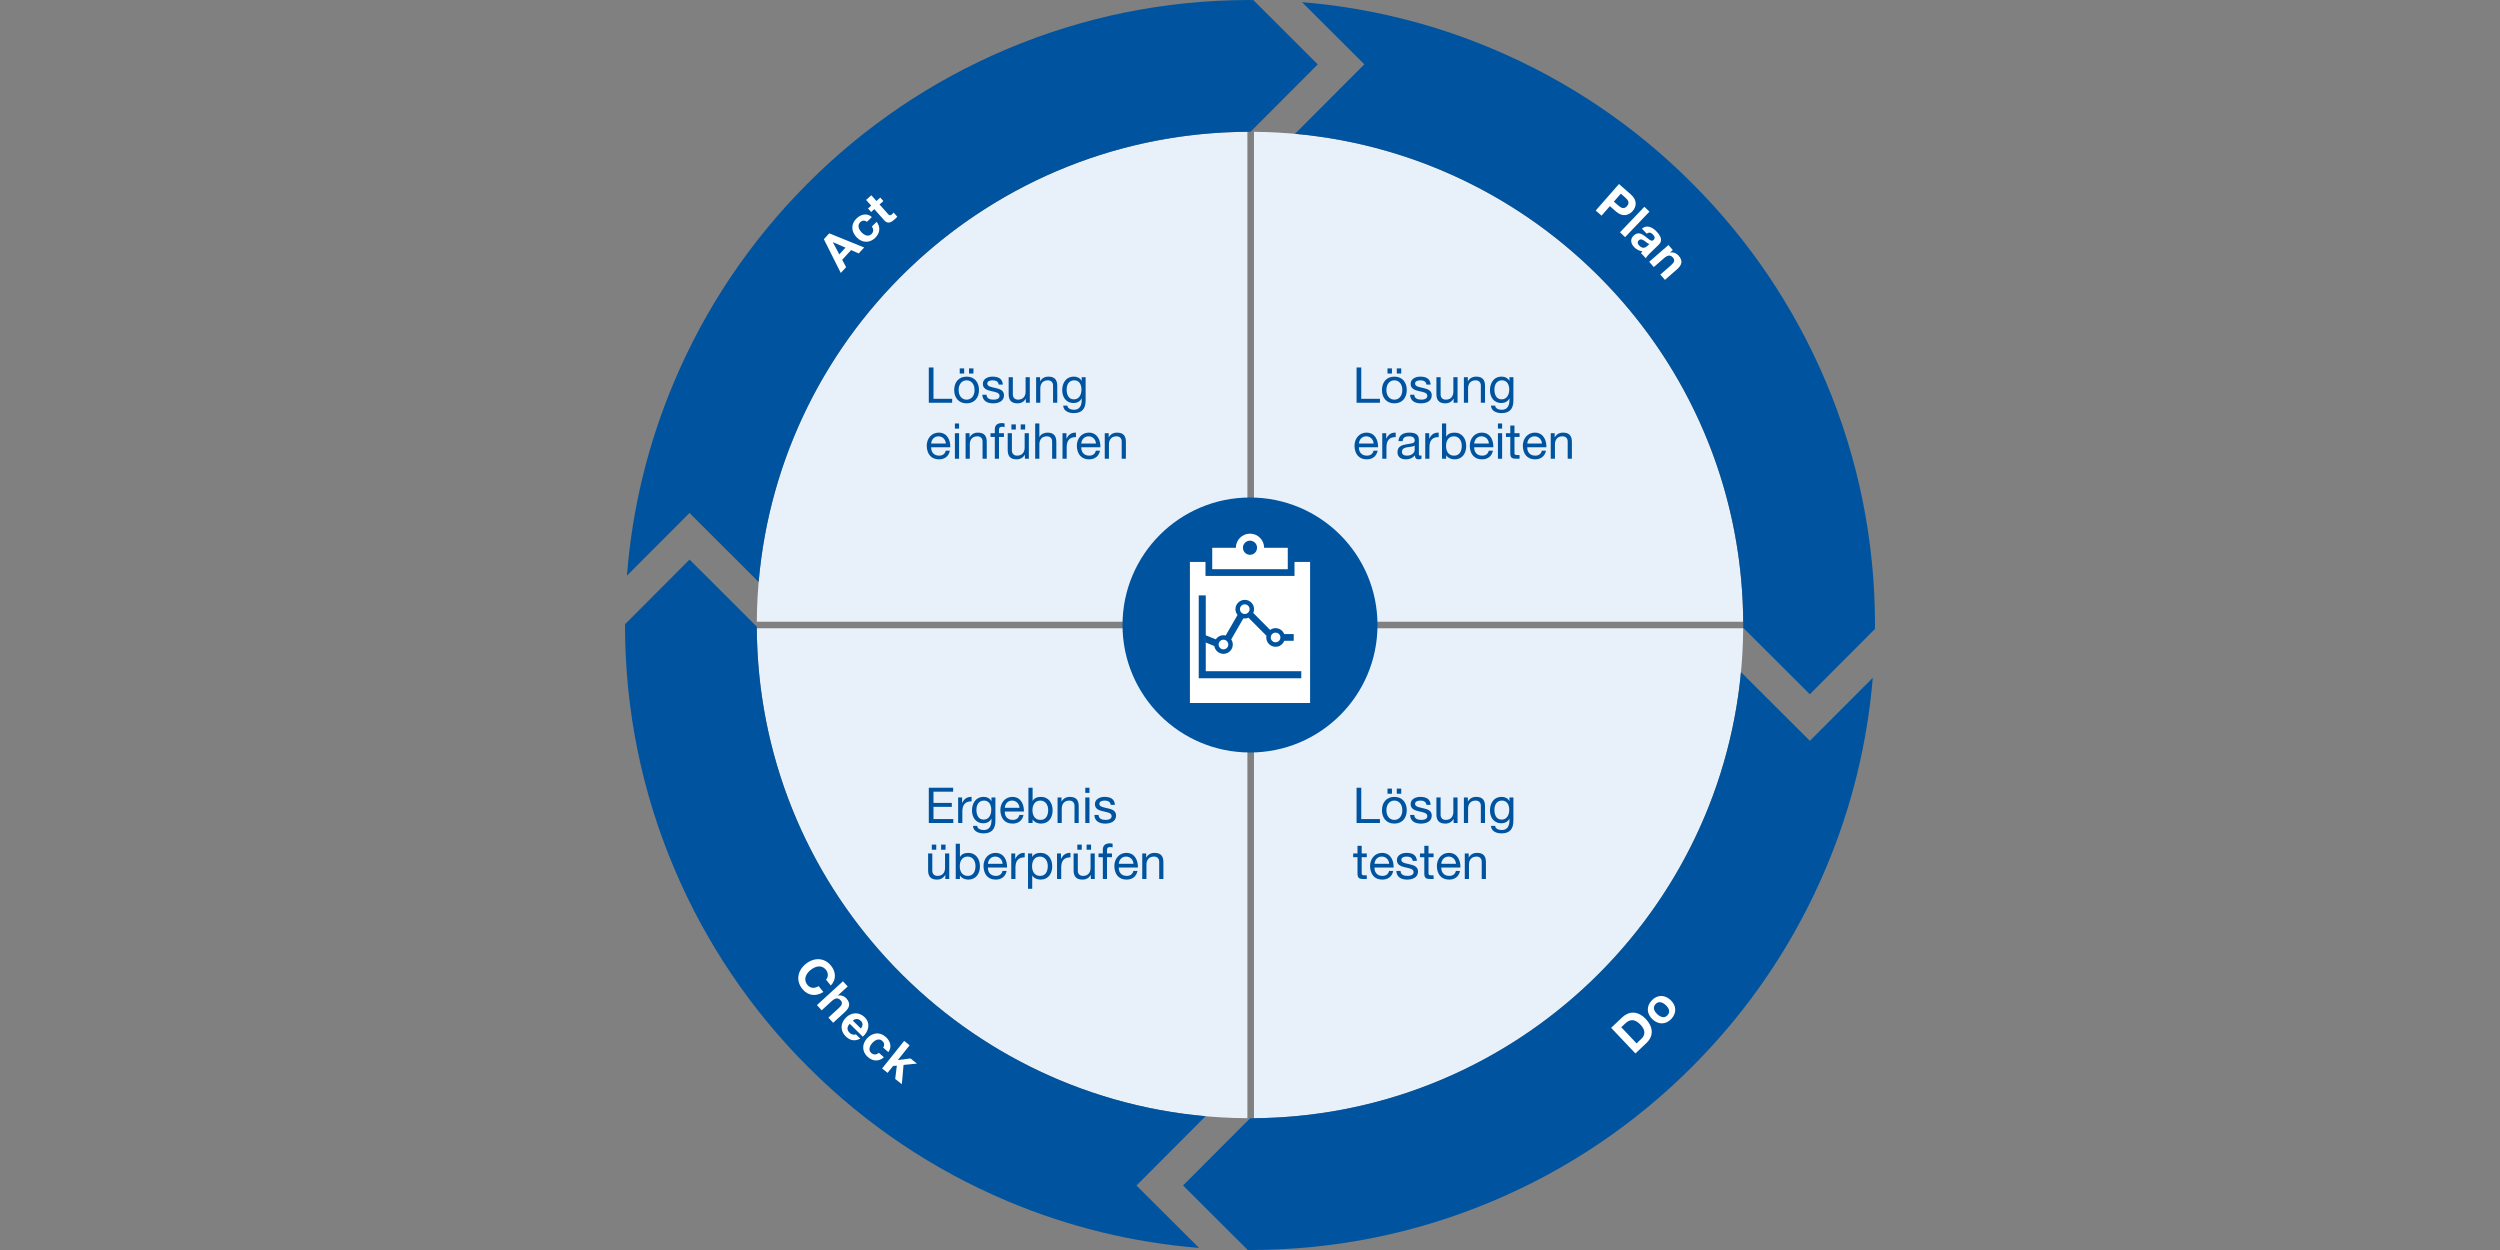 <?xml version="1.0" encoding="utf-8"?>
<!-- Generator: Adobe Illustrator 26.0.2, SVG Export Plug-In . SVG Version: 6.00 Build 0)  -->
<svg version="1.1" id="Infografik_6.3_Regeln_x2C__Prozesse__x26__Anreizsysteme"
	 xmlns="http://www.w3.org/2000/svg" xmlns:xlink="http://www.w3.org/1999/xlink" x="0px" y="0px" width="2000px" height="1000px"
	 viewBox="0 0 2000 1000" enable-background="new 0 0 2000 1000" xml:space="preserve">
<rect x="0" y="0" width="2000" height="1000" fill="#808080" stroke="none"/>
<g>
	<g>
		<path fill="#E8F1FA" d="M997.916,497.362V105.436c-216.084,1.121-391.055,175.913-392.473,391.927H997.916z"/>
		<path fill="#E8F1FA" d="M1003.186,497.362h391.371c-1.415-215.646-175.795-390.204-391.371-391.913V497.362z"/>
		<path fill="#E8F1FA" d="M1003.186,502.633v391.945c215.578-1.708,389.959-176.297,391.371-391.945H1003.186z"/>
		<path fill="#E8F1FA" d="M997.916,502.633H605.443c1.415,216.016,176.387,390.811,392.473,391.932V502.633z"/>
	</g>
	<g>
		<g>
			<path fill="#00549F" d="M898.005,500.003c0-56.329,45.669-101.998,101.999-101.998c56.329,0,101.992,45.669,101.992,101.998
				c0,56.33-45.663,101.992-101.992,101.992C943.674,601.995,898.005,556.333,898.005,500.003z"/>
		</g>
		<g>
			<path fill="#FFFFFF" d="M1030.22,438.239h-18.905c0-6.252-5.067-11.319-11.312-11.319c-6.253,0-11.319,5.067-11.319,11.319
				h-18.898v17.102h60.434V438.239z M1000.003,443.846c-3.123,0-5.656-2.533-5.656-5.659c0-3.126,2.533-5.66,5.656-5.66
				c3.123,0,5.656,2.533,5.656,5.66C1005.659,441.313,1003.126,443.846,1000.003,443.846z"/>
			<path fill="#FFFFFF" d="M978.776,519.491c2.133,0,3.866-1.734,3.866-3.863c0-2.13-1.733-3.863-3.866-3.863
				c-2.126,0-3.86,1.733-3.86,3.863C974.916,517.757,976.649,519.491,978.776,519.491z"/>
			<path fill="#FFFFFF" d="M995.814,491.2c2.126,0,3.86-1.733,3.86-3.863c0-2.13-1.733-3.863-3.86-3.863
				c-2.133,0-3.866,1.733-3.866,3.863C991.947,489.467,993.681,491.2,995.814,491.2z"/>
			<path fill="#FFFFFF" d="M1020.466,513.831c2.133,0,3.86-1.733,3.86-3.863c0-2.13-1.726-3.86-3.86-3.86
				c-2.126,0-3.86,1.73-3.86,3.86C1016.607,512.098,1018.34,513.831,1020.466,513.831z"/>
			<path fill="#FFFFFF" d="M1035.61,449.555v5.786v5.389h-5.389h-60.434h-5.39v-5.389v-5.786h-12.47V562.42h96.146V449.555H1035.61z
				 M1041.02,542.607h-82.034v-2.818v-2.818v-60.676h5.635v31.912l7.972,3.26c1.347-1.986,3.614-3.295,6.182-3.295
				c0.617,0,1.207,0.098,1.782,0.238l9.467-16.428c-1.031-1.28-1.67-2.881-1.67-4.646c0-4.112,3.347-7.456,7.459-7.456
				c4.105,0,7.453,3.344,7.453,7.456c0,1.077-0.246,2.095-0.66,3.021l13.502,13.589c1.228-0.892,2.73-1.432,4.358-1.432
				c3.158,0,5.845,1.983,6.926,4.758h7.579v5.39h-7.572c-1.088,2.779-3.776,4.761-6.933,4.761c-4.113,0-7.452-3.344-7.452-7.456
				c0-0.463,0.049-0.916,0.133-1.358l-14.351-14.448c-0.919,0.4-1.923,0.631-2.983,0.631c-0.386,0-0.758-0.056-1.123-0.112
				l-9.698,16.842c0.779,1.179,1.242,2.589,1.242,4.105c0,4.112-3.347,7.456-7.459,7.456c-3.698,0-6.758-2.723-7.333-6.267
				l-6.821-2.789v22.944h76.399V542.607z"/>
		</g>
	</g>
	<g>
		<path fill="#00549F" d="M551.588,410.388l55.332,55.199c17.421-201.604,186.438-359.93,392.607-360.178
			c0.296,0,0.589,0.01,0.885,0.01l53.788-53.918l-51.588-51.466c-1.072-0.005-2.138-0.037-3.212-0.036
			c-67.453,0.081-132.929,13.394-194.608,39.569c-59.522,25.26-112.94,61.362-158.77,107.302s-81.802,99.444-106.92,159.027
			c-20.844,49.445-33.41,101.31-37.555,154.651L551.588,410.388z"/>
		<path fill="#00549F" d="M1091.468,51.457l-55.47,55.602c200.848,18.167,358.345,186.84,358.592,392.467
			c0.001,0.906-0.026,1.805-0.031,2.71l53.297,53.166l52.102-52.225c0.008-1.26,0.043-2.516,0.042-3.777
			c-0.081-67.453-13.394-132.929-39.569-194.608c-25.261-59.522-61.363-112.94-107.303-158.77
			c-45.94-45.83-99.445-81.803-159.027-106.92c-48.773-20.56-99.901-33.053-152.477-37.369L1091.468,51.457z"/>
		<path fill="#00549F" d="M909.185,948.414l55.3-55.43c-200.805-17.915-358.39-186.26-359.065-391.672l-53.788-53.657
			l-51.619,51.742c-0.001,0.402-0.014,0.802-0.014,1.203c0.081,67.453,13.394,132.929,39.569,194.608
			c25.261,59.522,61.361,112.94,107.301,158.77c45.94,45.83,99.445,81.803,159.028,106.92
			c49.038,20.672,100.457,33.192,153.334,37.442L909.185,948.414z"/>
		<path fill="#00549F" d="M1447.901,592.671l-55.109-54.976c-18.959,200.039-187.271,356.65-392.319,356.896
			c-0.122,0-0.243-0.004-0.365-0.004l-53.654,53.783l51.727,51.604c0.807,0.003,1.611,0.028,2.419,0.027
			c67.453-0.081,132.928-13.394,194.608-39.569c59.521-25.26,112.939-61.362,158.769-107.302s81.803-99.445,106.921-159.027
			c20.481-48.584,32.953-99.506,37.316-151.867L1447.901,592.671z"/>
	</g>
	<g>
		<g>
			<path fill="#00549F" d="M743.038,293.983h3.752v25.061h14.942v3.163h-18.694V293.983z"/>
			<path fill="#00549F" d="M773.277,301.297c6.48,0,9.918,4.704,9.918,10.711c0,5.97-3.438,10.672-9.918,10.672
				c-6.485,0-9.924-4.702-9.924-10.672C763.353,306.001,766.792,301.297,773.277,301.297z M773.277,319.715
				c3.515,0,6.362-2.766,6.362-7.708c0-4.98-2.846-7.746-6.362-7.746c-3.521,0-6.367,2.766-6.367,7.746
				C766.91,316.949,769.756,319.715,773.277,319.715z M767.78,294.696h3.562v4.11h-3.562V294.696z M775.212,294.696h3.557v4.11
				h-3.557V294.696z"/>
			<path fill="#00549F" d="M789.207,315.762c0.118,3.006,2.728,3.953,5.497,3.953c2.095,0,4.941-0.474,4.941-3.042
				c0-2.609-3.325-3.044-6.681-3.796c-3.32-0.752-6.681-1.858-6.681-5.77c0-4.112,4.071-5.811,7.628-5.811
				c4.504,0,8.102,1.423,8.379,6.403h-3.361c-0.237-2.609-2.527-3.438-4.74-3.438c-2.018,0-4.349,0.553-4.349,2.61
				c0,2.409,3.557,2.805,6.681,3.557c3.361,0.751,6.681,1.858,6.681,5.811c0,4.861-4.545,6.441-8.698,6.441
				c-4.586,0-8.456-1.858-8.657-6.918H789.207z"/>
			<path fill="#00549F" d="M823.835,322.206h-3.165v-3.24h-0.077c-1.426,2.53-3.716,3.714-6.639,3.714
				c-5.379,0-7.036-3.083-7.036-7.471V301.77h3.361v13.835c0,2.491,1.58,4.11,4.148,4.11c4.071,0,6.048-2.725,6.048-6.403V301.77
				h3.361V322.206z"/>
			<path fill="#00549F" d="M828.895,301.77h3.16v3.243h0.077c1.426-2.53,3.716-3.716,6.645-3.716c5.373,0,7.036,3.083,7.036,7.471
				v13.439h-3.361v-13.835c0-2.488-1.58-4.11-4.149-4.11c-4.071,0-6.048,2.728-6.048,6.403v11.542h-3.361V301.77z"/>
			<path fill="#00549F" d="M868.501,320.467c0,6.642-3.042,10.039-9.486,10.039c-3.835,0-8.261-1.541-8.461-6.007h3.361
				c0.159,2.45,3.083,3.32,5.296,3.32c4.39,0,6.13-3.163,6.13-7.746v-1.346h-0.082c-1.107,2.491-3.793,3.716-6.362,3.716
				c-6.089,0-9.131-4.781-9.131-10.355c0-4.823,2.368-10.791,9.445-10.791c2.568,0,4.864,1.145,6.089,3.4h0.041v-2.926h3.16V320.467
				z M865.181,311.573c0-3.595-1.58-7.311-5.811-7.311c-4.308,0-6.048,3.518-6.048,7.43c0,3.677,1.343,7.787,5.77,7.787
				C863.518,319.478,865.181,315.407,865.181,311.573z"/>
			<path fill="#00549F" d="M759.915,360.523c-0.911,4.506-4.148,6.956-8.734,6.956c-6.521,0-9.604-4.506-9.805-10.749
				c0-6.127,4.035-10.634,9.604-10.634c7.237,0,9.45,6.758,9.249,11.699h-15.297c-0.118,3.559,1.899,6.719,6.367,6.719
				c2.764,0,4.704-1.343,5.296-3.992H759.915z M756.673,354.83c-0.154-3.202-2.568-5.77-5.888-5.77c-3.52,0-5.615,2.648-5.852,5.77
				H756.673z"/>
			<path fill="#00549F" d="M767.265,342.895h-3.356v-4.113h3.356V342.895z M763.909,346.569h3.356v20.436h-3.356V346.569z"/>
			<path fill="#00549F" d="M772.484,346.569h3.165v3.243h0.077c1.421-2.53,3.716-3.716,6.64-3.716c5.379,0,7.036,3.083,7.036,7.471
				v13.439h-3.361V353.17c0-2.488-1.58-4.11-4.148-4.11c-4.071,0-6.048,2.728-6.048,6.403v11.542h-3.361V346.569z"/>
			<path fill="#00549F" d="M795.846,349.534h-3.438v-2.965h3.438v-3.042c0-3.322,1.976-5.059,5.651-5.059
				c0.633,0,1.544,0.118,2.177,0.314v2.926c-0.597-0.198-1.307-0.278-1.899-0.278c-1.621,0-2.568,0.515-2.568,2.293v2.846h3.953
				v2.965h-3.953v17.471h-3.361V349.534z"/>
			<path fill="#00549F" d="M823.079,367.005h-3.16v-3.24h-0.082c-1.42,2.53-3.711,3.714-6.639,3.714
				c-5.374,0-7.036-3.083-7.036-7.471v-13.439h3.361v13.835c0,2.491,1.58,4.11,4.148,4.11c4.071,0,6.048-2.725,6.048-6.403v-11.542
				h3.361V367.005z M809.125,339.495h3.557v4.11h-3.557V339.495z M816.558,339.495h3.557v4.11h-3.557V339.495z"/>
			<path fill="#00549F" d="M828.143,338.782h3.361v10.793h0.077c1.107-2.452,3.994-3.479,6.444-3.479
				c5.373,0,7.036,3.083,7.036,7.471v13.439H841.7V353.17c0-2.488-1.58-4.11-4.148-4.11c-4.071,0-6.048,2.728-6.048,6.403v11.542
				h-3.361V338.782z"/>
			<path fill="#00549F" d="M850.003,346.569h3.16v4.308h0.077c1.621-3.279,3.876-4.9,7.515-4.782v3.557
				c-5.42,0-7.396,3.083-7.396,8.261v9.092h-3.356V346.569z"/>
			<path fill="#00549F" d="M879.999,360.523c-0.906,4.506-4.148,6.956-8.734,6.956c-6.521,0-9.604-4.506-9.8-10.749
				c0-6.127,4.03-10.634,9.604-10.634c7.232,0,9.445,6.758,9.249,11.699h-15.297c-0.118,3.559,1.899,6.719,6.362,6.719
				c2.769,0,4.704-1.343,5.296-3.992H879.999z M876.761,354.83c-0.16-3.202-2.568-5.77-5.893-5.77c-3.515,0-5.61,2.648-5.847,5.77
				H876.761z"/>
			<path fill="#00549F" d="M883.797,346.569h3.16v3.243h0.077c1.426-2.53,3.716-3.716,6.645-3.716c5.374,0,7.036,3.083,7.036,7.471
				v13.439h-3.361V353.17c0-2.488-1.58-4.11-4.148-4.11c-4.071,0-6.048,2.728-6.048,6.403v11.542h-3.361V346.569z"/>
		</g>
		<g>
			<path fill="#00549F" d="M1085.254,293.983h3.752v25.061h14.942v3.163h-18.694V293.983z"/>
			<path fill="#00549F" d="M1115.492,301.297c6.48,0,9.918,4.704,9.918,10.711c0,5.97-3.438,10.672-9.918,10.672
				c-6.485,0-9.923-4.702-9.923-10.672C1105.569,306.001,1109.007,301.297,1115.492,301.297z M1115.492,319.715
				c3.516,0,6.361-2.766,6.361-7.708c0-4.98-2.846-7.746-6.361-7.746c-3.521,0-6.367,2.766-6.367,7.746
				C1109.126,316.949,1111.972,319.715,1115.492,319.715z M1109.995,294.696h3.562v4.11h-3.562V294.696z M1117.428,294.696h3.557
				v4.11h-3.557V294.696z"/>
			<path fill="#00549F" d="M1131.422,315.762c0.118,3.006,2.728,3.953,5.497,3.953c2.095,0,4.941-0.474,4.941-3.042
				c0-2.609-3.325-3.044-6.681-3.796c-3.32-0.752-6.681-1.858-6.681-5.77c0-4.112,4.072-5.811,7.628-5.811
				c4.503,0,8.101,1.423,8.379,6.403h-3.361c-0.237-2.609-2.527-3.438-4.74-3.438c-2.018,0-4.349,0.553-4.349,2.61
				c0,2.409,3.557,2.805,6.681,3.557c3.361,0.751,6.681,1.858,6.681,5.811c0,4.861-4.545,6.441-8.698,6.441
				c-4.586,0-8.456-1.858-8.657-6.918H1131.422z"/>
			<path fill="#00549F" d="M1166.051,322.206h-3.165v-3.24h-0.077c-1.426,2.53-3.716,3.714-6.64,3.714
				c-5.379,0-7.036-3.083-7.036-7.471V301.77h3.361v13.835c0,2.491,1.58,4.11,4.148,4.11c4.071,0,6.048-2.725,6.048-6.403V301.77
				h3.361V322.206z"/>
			<path fill="#00549F" d="M1171.11,301.77h3.16v3.243h0.077c1.426-2.53,3.716-3.716,6.645-3.716c5.373,0,7.036,3.083,7.036,7.471
				v13.439h-3.361v-13.835c0-2.488-1.58-4.11-4.148-4.11c-4.071,0-6.048,2.728-6.048,6.403v11.542h-3.361V301.77z"/>
			<path fill="#00549F" d="M1210.716,320.467c0,6.642-3.042,10.039-9.486,10.039c-3.834,0-8.261-1.541-8.462-6.007h3.361
				c0.159,2.45,3.083,3.32,5.296,3.32c4.39,0,6.13-3.163,6.13-7.746v-1.346h-0.082c-1.107,2.491-3.793,3.716-6.362,3.716
				c-6.089,0-9.131-4.781-9.131-10.355c0-4.823,2.367-10.791,9.445-10.791c2.568,0,4.864,1.145,6.089,3.4h0.041v-2.926h3.161
				V320.467z M1207.396,311.573c0-3.595-1.58-7.311-5.811-7.311c-4.308,0-6.048,3.518-6.048,7.43c0,3.677,1.343,7.787,5.77,7.787
				C1205.734,319.478,1207.396,315.407,1207.396,311.573z"/>
			<path fill="#00549F" d="M1102.131,360.523c-0.911,4.506-4.148,6.956-8.734,6.956c-6.521,0-9.604-4.506-9.805-10.749
				c0-6.127,4.035-10.634,9.604-10.634c7.237,0,9.45,6.758,9.249,11.699h-15.297c-0.118,3.559,1.899,6.719,6.367,6.719
				c2.764,0,4.704-1.343,5.296-3.992H1102.131z M1098.888,354.83c-0.154-3.202-2.568-5.77-5.888-5.77
				c-3.521,0-5.615,2.648-5.852,5.77H1098.888z"/>
			<path fill="#00549F" d="M1105.806,346.569h3.165v4.308h0.077c1.621-3.279,3.876-4.9,7.509-4.782v3.557
				c-5.415,0-7.391,3.083-7.391,8.261v9.092h-3.361V346.569z"/>
			<path fill="#00549F" d="M1137.192,366.926c-0.592,0.358-1.343,0.553-2.409,0.553c-1.74,0-2.846-0.947-2.846-3.16
				c-1.858,2.172-4.349,3.16-7.195,3.16c-3.716,0-6.758-1.66-6.758-5.731c0-4.625,3.438-5.613,6.917-6.285
				c3.716-0.71,6.876-0.474,6.876-3.003c0-2.926-2.414-3.4-4.545-3.4c-2.846,0-4.941,0.87-5.101,3.873h-3.361
				c0.201-5.06,4.113-6.838,8.657-6.838c3.675,0,7.669,0.829,7.669,5.613v10.515c0,1.58,0,2.29,1.065,2.29
				c0.278,0,0.597-0.039,1.03-0.196V366.926z M1131.736,356.452c-1.302,0.95-3.834,0.988-6.083,1.385
				c-2.213,0.394-4.113,1.184-4.113,3.675c0,2.213,1.899,3.003,3.953,3.003c4.426,0,6.243-2.766,6.243-4.625V356.452z"/>
			<path fill="#00549F" d="M1140.198,346.569h3.16v4.308h0.077c1.621-3.279,3.876-4.9,7.515-4.782v3.557
				c-5.42,0-7.396,3.083-7.396,8.261v9.092h-3.356V346.569z"/>
			<path fill="#00549F" d="M1153.595,338.782h3.361v10.554h0.077c1.107-2.252,3.716-3.24,6.526-3.24
				c6.285,0,9.404,4.98,9.404,10.752c0,5.77-3.083,10.631-9.326,10.631c-2.095,0-5.1-0.79-6.603-3.202h-0.077v2.728h-3.361V338.782z
				 M1163.081,349.061c-4.504,0-6.243,3.873-6.243,7.708c0,4.033,1.817,7.746,6.444,7.746c4.586,0,6.125-3.912,6.125-7.906
				C1169.407,352.777,1167.43,349.061,1163.081,349.061z"/>
			<path fill="#00549F" d="M1194.349,360.523c-0.911,4.506-4.148,6.956-8.734,6.956c-6.521,0-9.604-4.506-9.805-10.749
				c0-6.127,4.035-10.634,9.604-10.634c7.237,0,9.45,6.758,9.249,11.699h-15.297c-0.119,3.559,1.899,6.719,6.367,6.719
				c2.764,0,4.704-1.343,5.296-3.992H1194.349z M1191.106,354.83c-0.154-3.202-2.568-5.77-5.888-5.77
				c-3.521,0-5.615,2.648-5.852,5.77H1191.106z"/>
			<path fill="#00549F" d="M1201.699,342.895h-3.356v-4.113h3.356V342.895z M1198.343,346.569h3.356v20.436h-3.356V346.569z"/>
			<path fill="#00549F" d="M1211.581,346.569h4.071v2.965h-4.071v12.69c0,1.541,0.437,1.817,2.532,1.817h1.539v2.965h-2.568
				c-3.479,0-4.859-0.71-4.859-4.468v-13.004h-3.479v-2.965h3.479v-6.125h3.356V346.569z"/>
			<path fill="#00549F" d="M1236.801,360.523c-0.911,4.506-4.148,6.956-8.734,6.956c-6.521,0-9.604-4.506-9.805-10.749
				c0-6.127,4.035-10.634,9.604-10.634c7.237,0,9.45,6.758,9.249,11.699h-15.297c-0.118,3.559,1.899,6.719,6.367,6.719
				c2.764,0,4.704-1.343,5.296-3.992H1236.801z M1233.558,354.83c-0.154-3.202-2.568-5.77-5.888-5.77
				c-3.52,0-5.615,2.648-5.852,5.77H1233.558z"/>
			<path fill="#00549F" d="M1240.594,346.569h3.165v3.243h0.077c1.421-2.53,3.716-3.716,6.639-3.716
				c5.379,0,7.036,3.083,7.036,7.471v13.439h-3.361V353.17c0-2.488-1.58-4.11-4.148-4.11c-4.071,0-6.048,2.728-6.048,6.403v11.542
				h-3.361V346.569z"/>
		</g>
		<g>
			<path fill="#00549F" d="M743.038,630.187h19.487v3.163h-15.732v8.974h14.664v3.16h-14.664v9.764h15.85v3.163h-19.605V630.187z"/>
			<path fill="#00549F" d="M766.519,637.974h3.163v4.308h0.077c1.621-3.279,3.876-4.9,7.512-4.782v3.557
				c-5.417,0-7.394,3.083-7.394,8.261v9.092h-3.358V637.974z"/>
			<path fill="#00549F" d="M796.322,656.671c0,6.642-3.042,10.039-9.486,10.039c-3.835,0-8.261-1.542-8.459-6.006h3.361
				c0.157,2.45,3.083,3.32,5.296,3.32c4.388,0,6.127-3.163,6.127-7.746v-1.346h-0.08c-1.107,2.491-3.796,3.716-6.364,3.716
				c-6.086,0-9.131-4.781-9.131-10.356c0-4.823,2.373-10.791,9.447-10.791c2.568,0,4.861,1.145,6.086,3.4h0.041v-2.926h3.16V656.671
				z M793.003,647.777c0-3.595-1.58-7.311-5.811-7.311c-4.308,0-6.048,3.518-6.048,7.43c0,3.678,1.343,7.787,5.772,7.787
				C791.343,655.682,793.003,651.611,793.003,647.777z"/>
			<path fill="#00549F" d="M818.812,651.928c-0.909,4.506-4.149,6.956-8.734,6.956c-6.521,0-9.604-4.506-9.802-10.749
				c0-6.127,4.032-10.634,9.604-10.634c7.234,0,9.447,6.758,9.249,11.699h-15.297c-0.118,3.559,1.899,6.719,6.364,6.719
				c2.766,0,4.704-1.343,5.296-3.992H818.812z M815.572,646.235c-0.157-3.202-2.568-5.77-5.891-5.77
				c-3.518,0-5.613,2.648-5.849,5.77H815.572z"/>
			<path fill="#00549F" d="M822.726,630.187h3.361v10.554h0.077c1.107-2.252,3.716-3.24,6.524-3.24c6.284,0,9.406,4.98,9.406,10.752
				c0,5.77-3.083,10.631-9.329,10.631c-2.095,0-5.098-0.79-6.601-3.202h-0.077v2.728h-3.361V630.187z M832.212,640.465
				c-4.506,0-6.243,3.873-6.243,7.708c0,4.033,1.817,7.746,6.441,7.746c4.586,0,6.127-3.912,6.127-7.906
				C838.538,644.182,836.561,640.465,832.212,640.465z"/>
			<path fill="#00549F" d="M846.047,637.974h3.163v3.243h0.077c1.423-2.53,3.716-3.716,6.642-3.716c5.376,0,7.036,3.083,7.036,7.471
				v13.439h-3.361v-13.835c0-2.489-1.58-4.11-4.148-4.11c-4.071,0-6.048,2.728-6.048,6.403v11.542h-3.361V637.974z"/>
			<path fill="#00549F" d="M871.583,634.299h-3.358v-4.113h3.358V634.299z M868.225,637.974h3.358v20.436h-3.358V637.974z"/>
			<path fill="#00549F" d="M878.856,651.966c0.118,3.006,2.725,3.953,5.494,3.953c2.095,0,4.941-0.474,4.941-3.042
				c0-2.61-3.323-3.044-6.681-3.796c-3.32-0.751-6.681-1.858-6.681-5.77c0-4.113,4.071-5.811,7.628-5.811
				c4.506,0,8.104,1.423,8.382,6.403h-3.361c-0.237-2.609-2.53-3.438-4.743-3.438c-2.015,0-4.349,0.553-4.349,2.609
				c0,2.409,3.559,2.805,6.681,3.557c3.361,0.751,6.681,1.858,6.681,5.811c0,4.862-4.545,6.442-8.696,6.442
				c-4.586,0-8.459-1.858-8.657-6.917H878.856z"/>
			<path fill="#00549F" d="M759.403,703.209h-3.163v-3.24h-0.08c-1.423,2.53-3.713,3.714-6.639,3.714
				c-5.376,0-7.036-3.083-7.036-7.471v-13.439h3.361v13.835c0,2.491,1.58,4.11,4.148,4.11c4.071,0,6.048-2.725,6.048-6.403v-11.542
				h3.361V703.209z M745.45,675.699h3.557v4.11h-3.557V675.699z M752.882,675.699h3.557v4.11h-3.557V675.699z"/>
			<path fill="#00549F" d="M764.581,674.986h3.361v10.554h0.077c1.107-2.252,3.716-3.24,6.524-3.24c6.284,0,9.406,4.98,9.406,10.752
				c0,5.77-3.083,10.631-9.329,10.631c-2.095,0-5.098-0.79-6.601-3.202h-0.077v2.728h-3.361V674.986z M774.067,685.265
				c-4.506,0-6.243,3.873-6.243,7.708c0,4.033,1.817,7.746,6.442,7.746c4.586,0,6.127-3.912,6.127-7.906
				C780.393,688.981,778.416,685.265,774.067,685.265z"/>
			<path fill="#00549F" d="M805.332,696.727c-0.908,4.506-4.148,6.956-8.734,6.956c-6.521,0-9.604-4.506-9.803-10.749
				c0-6.128,4.033-10.634,9.604-10.634c7.234,0,9.447,6.758,9.249,11.699h-15.297c-0.118,3.559,1.899,6.719,6.364,6.719
				c2.766,0,4.704-1.343,5.296-3.992H805.332z M802.092,691.034c-0.157-3.202-2.568-5.77-5.891-5.77c-3.518,0-5.613,2.648-5.85,5.77
				H802.092z"/>
			<path fill="#00549F" d="M809.012,682.773h3.163v4.308h0.077c1.621-3.279,3.876-4.9,7.512-4.782v3.557
				c-5.417,0-7.394,3.083-7.394,8.261v9.092h-3.358V682.773z"/>
			<path fill="#00549F" d="M822.41,682.773h3.361v2.766h0.077c1.107-2.252,3.716-3.24,6.524-3.24c6.284,0,9.406,4.98,9.406,10.752
				c0,5.77-3.083,10.631-9.329,10.631c-2.095,0-5.098-0.79-6.601-3.202h-0.077v10.554h-3.361V682.773z M831.896,685.265
				c-4.506,0-6.243,3.873-6.243,7.708c0,4.033,1.817,7.746,6.441,7.746c4.586,0,6.127-3.912,6.127-7.906
				C838.221,688.981,836.245,685.265,831.896,685.265z"/>
			<path fill="#00549F" d="M845.615,682.773h3.163v4.308h0.077c1.621-3.279,3.876-4.9,7.512-4.782v3.557
				c-5.417,0-7.393,3.083-7.393,8.261v9.092h-3.358V682.773z"/>
			<path fill="#00549F" d="M875.812,703.209h-3.163v-3.24h-0.08c-1.423,2.53-3.714,3.714-6.64,3.714
				c-5.376,0-7.036-3.083-7.036-7.471v-13.439h3.361v13.835c0,2.491,1.58,4.11,4.148,4.11c4.071,0,6.048-2.725,6.048-6.403v-11.542
				h3.361V703.209z M861.858,675.699h3.557v4.11h-3.557V675.699z M869.291,675.699h3.557v4.11h-3.557V675.699z"/>
			<path fill="#00549F" d="M882.258,685.738h-3.441v-2.965h3.441v-3.042c0-3.322,1.976-5.059,5.651-5.059
				c0.633,0,1.541,0.118,2.175,0.314v2.926c-0.595-0.198-1.305-0.278-1.899-0.278c-1.619,0-2.568,0.515-2.568,2.293v2.846h3.953
				v2.965h-3.953v17.471h-3.358V685.738z"/>
			<path fill="#00549F" d="M910.003,696.727c-0.908,4.506-4.148,6.956-8.734,6.956c-6.521,0-9.604-4.506-9.802-10.749
				c0-6.128,4.032-10.634,9.604-10.634c7.234,0,9.447,6.758,9.249,11.699h-15.297c-0.118,3.559,1.899,6.719,6.364,6.719
				c2.766,0,4.704-1.343,5.296-3.992H910.003z M906.763,691.034c-0.157-3.202-2.569-5.77-5.891-5.77
				c-3.518,0-5.613,2.648-5.849,5.77H906.763z"/>
			<path fill="#00549F" d="M913.799,682.773h3.163v3.243h0.077c1.423-2.53,3.716-3.716,6.642-3.716c5.376,0,7.036,3.083,7.036,7.471
				v13.439h-3.361v-13.835c0-2.489-1.58-4.11-4.148-4.11c-4.071,0-6.048,2.728-6.048,6.403v11.542h-3.361V682.773z"/>
		</g>
		<g>
			<path fill="#00549F" d="M1085.254,630.187h3.755v25.061h14.942v3.163h-18.696V630.187z"/>
			<path fill="#00549F" d="M1115.492,637.501c6.482,0,9.921,4.704,9.921,10.711c0,5.97-3.438,10.672-9.921,10.672
				c-6.483,0-9.921-4.702-9.921-10.672C1105.572,642.205,1109.01,637.501,1115.492,637.501z M1115.492,655.919
				c3.518,0,6.364-2.766,6.364-7.708c0-4.98-2.846-7.746-6.364-7.746c-3.518,0-6.364,2.766-6.364,7.746
				C1109.128,653.153,1111.974,655.919,1115.492,655.919z M1109.998,630.9h3.559v4.11h-3.559V630.9z M1117.43,630.9h3.557v4.11
				h-3.557V630.9z"/>
			<path fill="#00549F" d="M1131.425,651.966c0.118,3.006,2.725,3.953,5.494,3.953c2.095,0,4.941-0.474,4.941-3.042
				c0-2.61-3.322-3.044-6.681-3.796c-3.32-0.751-6.681-1.858-6.681-5.77c0-4.113,4.072-5.811,7.628-5.811
				c4.506,0,8.104,1.423,8.382,6.403h-3.361c-0.237-2.609-2.53-3.438-4.743-3.438c-2.015,0-4.349,0.553-4.349,2.609
				c0,2.409,3.559,2.805,6.681,3.557c3.361,0.751,6.681,1.858,6.681,5.811c0,4.862-4.545,6.442-8.696,6.442
				c-4.586,0-8.459-1.858-8.657-6.917H1131.425z"/>
			<path fill="#00549F" d="M1166.051,658.41h-3.163v-3.24h-0.08c-1.423,2.53-3.714,3.714-6.64,3.714
				c-5.376,0-7.036-3.083-7.036-7.471v-13.439h3.361v13.835c0,2.491,1.58,4.11,4.148,4.11c4.071,0,6.048-2.725,6.048-6.403v-11.542
				h3.361V658.41z"/>
			<path fill="#00549F" d="M1171.11,637.974h3.163v3.243h0.077c1.423-2.53,3.716-3.716,6.642-3.716c5.376,0,7.036,3.083,7.036,7.471
				v13.439h-3.361v-13.835c0-2.489-1.58-4.11-4.148-4.11c-4.071,0-6.048,2.728-6.048,6.403v11.542h-3.361V637.974z"/>
			<path fill="#00549F" d="M1210.716,656.671c0,6.642-3.042,10.039-9.486,10.039c-3.834,0-8.261-1.542-8.459-6.006h3.361
				c0.157,2.45,3.083,3.32,5.296,3.32c4.388,0,6.127-3.163,6.127-7.746v-1.346h-0.08c-1.107,2.491-3.796,3.716-6.364,3.716
				c-6.086,0-9.131-4.781-9.131-10.356c0-4.823,2.37-10.791,9.447-10.791c2.568,0,4.862,1.145,6.086,3.4h0.041v-2.926h3.161V656.671
				z M1207.396,647.777c0-3.595-1.58-7.311-5.811-7.311c-4.308,0-6.048,3.518-6.048,7.43c0,3.678,1.346,7.787,5.772,7.787
				S1207.396,651.611,1207.396,647.777z"/>
			<path fill="#00549F" d="M1089.364,682.773h4.072v2.965h-4.072v12.69c0,1.542,0.435,1.817,2.53,1.817h1.542v2.965h-2.568
				c-3.48,0-4.861-0.71-4.861-4.468v-13.004h-3.479v-2.965h3.479v-6.125h3.358V682.773z"/>
			<path fill="#00549F" d="M1114.581,696.727c-0.908,4.506-4.148,6.956-8.734,6.956c-6.521,0-9.604-4.506-9.802-10.749
				c0-6.128,4.033-10.634,9.604-10.634c7.234,0,9.447,6.758,9.249,11.699h-15.297c-0.118,3.559,1.899,6.719,6.364,6.719
				c2.766,0,4.704-1.343,5.296-3.992H1114.581z M1111.341,691.034c-0.157-3.202-2.568-5.77-5.891-5.77
				c-3.518,0-5.613,2.648-5.849,5.77H1111.341z"/>
			<path fill="#00549F" d="M1120.434,696.765c0.118,3.006,2.725,3.953,5.494,3.953c2.095,0,4.941-0.474,4.941-3.042
				c0-2.61-3.322-3.044-6.681-3.796c-3.32-0.751-6.681-1.858-6.681-5.77c0-4.113,4.072-5.811,7.628-5.811
				c4.506,0,8.104,1.423,8.382,6.403h-3.361c-0.237-2.609-2.53-3.438-4.743-3.438c-2.015,0-4.349,0.553-4.349,2.609
				c0,2.409,3.559,2.805,6.681,3.557c3.361,0.751,6.681,1.858,6.681,5.811c0,4.862-4.545,6.442-8.696,6.442
				c-4.586,0-8.459-1.858-8.657-6.918H1120.434z"/>
			<path fill="#00549F" d="M1142.805,682.773h4.072v2.965h-4.072v12.69c0,1.542,0.435,1.817,2.53,1.817h1.542v2.965h-2.568
				c-3.48,0-4.861-0.71-4.861-4.468v-13.004h-3.479v-2.965h3.479v-6.125h3.358V682.773z"/>
			<path fill="#00549F" d="M1168.025,696.727c-0.909,4.506-4.149,6.956-8.734,6.956c-6.521,0-9.604-4.506-9.802-10.749
				c0-6.128,4.032-10.634,9.604-10.634c7.234,0,9.447,6.758,9.249,11.699h-15.297c-0.118,3.559,1.899,6.719,6.364,6.719
				c2.766,0,4.704-1.343,5.296-3.992H1168.025z M1164.785,691.034c-0.157-3.202-2.568-5.77-5.891-5.77
				c-3.518,0-5.613,2.648-5.849,5.77H1164.785z"/>
			<path fill="#00549F" d="M1171.821,682.773h3.163v3.243h0.077c1.423-2.53,3.716-3.716,6.642-3.716
				c5.376,0,7.036,3.083,7.036,7.471v13.439h-3.361v-13.835c0-2.489-1.58-4.11-4.148-4.11c-4.071,0-6.048,2.728-6.048,6.403v11.542
				h-3.361V682.773z"/>
		</g>
	</g>
	<g>
		<path fill="#FFFFFF" d="M1295.17,147.215l9.568,8.39c5.288,4.64,4.395,9.795,1.374,13.243c-3.024,3.446-8.019,5.005-13.307,0.368
			l-4.902-4.3l-6.671,7.607l-4.666-4.089L1295.17,147.215z M1291.081,161.292l3.626,3.178c2.167,1.902,4.517,3.119,6.887,0.417
			c2.373-2.705,0.857-4.874-1.312-6.776l-3.623-3.178L1291.081,161.292z"/>
		<path fill="#FFFFFF" d="M1315.5,165.425l4.061,3.878l-19.494,20.413l-4.061-3.878L1315.5,165.425z"/>
		<path fill="#FFFFFF" d="M1313.511,182.943c3.997-3.43,8.405-1.153,11.596,2.141c2.831,2.924,5.589,7.077,2.069,10.487
			l-7.636,7.399c-1.336,1.292-2.532,2.728-2.771,3.675l-3.958-4.089c0.317-0.582,0.687-1.163,1.143-1.657
			c-2.571,0.013-4.869-1.392-6.601-3.181c-2.697-2.782-3.451-6.344-0.442-9.259c3.322-3.217,6.536-1.49,9.298,0.679
			c2.764,2.11,4.905,4.493,6.552,2.898c1.732-1.678,0.831-3.116-0.543-4.537c-1.485-1.534-3.073-1.922-4.8-0.522L1313.511,182.943z
			 M1319.551,195.144c-1.256-0.105-2.658-1.495-4.097-2.525c-1.464-1.001-2.99-1.724-4.468-0.296
			c-1.503,1.459-0.746,2.98,0.52,4.285c3.052,3.153,5.662,0.847,6.542-0.008L1319.551,195.144z"/>
		<path fill="#FFFFFF" d="M1334.747,196.011l3.508,4.022l-2.146,1.871l0.077,0.087c2.663-0.432,5.108,0.687,6.668,2.476
			c3.922,4.498,2.375,7.839-1.439,11.164l-9.473,8.261l-3.69-4.231l8.701-7.587c2.532-2.208,3.134-4.043,1.42-6.009
			c-2-2.296-4.138-2.162-7.267,0.566l-8.075,7.038l-3.688-4.231L1334.747,196.011z"/>
	</g>
	<g>
		<path fill="#FFFFFF" d="M659.087,191.363l4.305-4.689l27.925,11.321l-4.357,4.746l-6.073-2.682l-7.139,7.774l3.129,5.883
			l-4.251,4.627L659.087,191.363z M671.437,203.51l4.946-5.384l-10.034-4.388l-0.054,0.059L671.437,203.51z"/>
		<path fill="#FFFFFF" d="M693.54,177.469c-1.853-1.395-3.757-1.256-5.427,0.371c-2.581,2.507-0.898,5.94,1.197,8.094
			c2.038,2.1,5.312,3.824,7.833,1.372c1.871-1.817,1.791-4.056,0.311-6.089l3.883-3.773c3.263,4.377,2.638,9.12-1.217,12.867
			c-4.424,4.298-10.43,4.071-14.7-0.324c-4.434-4.563-4.99-10.582-0.229-15.209c3.459-3.358,8.397-4.63,12.288-1.135L693.54,177.469
			z"/>
		<path fill="#FFFFFF" d="M701.145,160.788l3.067-2.733l2.499,2.803l-3.07,2.736l6.732,7.555c1.264,1.418,1.933,1.454,3.351,0.193
			c0.443-0.394,0.829-0.793,1.192-1.277l2.921,3.279c-0.605,0.749-1.493,1.593-2.319,2.329c-2.568,2.288-5.337,3.696-8.045,0.656
			l-8.022-9.002l-2.54,2.262l-2.496-2.805l2.537-2.259l-4.076-4.576l4.192-3.734L701.145,160.788z"/>
	</g>
	<g>
		<path fill="#FFFFFF" d="M660.837,783.764c1.93-2.074,1.894-5.504-0.046-7.898c-3.51-4.326-8.51-2.965-12.347,0.147
			c-3.649,2.962-6.012,7.574-2.504,11.9c2.391,2.946,5.759,2.959,8.943,0.988l3.783,4.663c-5.86,3.94-12.42,3.003-16.774-2.365
			c-5.502-6.781-3.675-14.875,2.646-20.004c6.503-5.275,14.803-5.394,20.302,1.385c3.909,4.818,4.372,11.159-0.219,15.848
			L660.837,783.764z"/>
		<path fill="#FFFFFF" d="M674.363,785.023l3.791,4.141l-7.841,7.18l0.08,0.087c2.651-0.499,5.124,0.561,6.536,2.108
			c4.033,4.401,2.568,7.779-1.163,11.197l-9.27,8.49l-3.791-4.141l8.513-7.795c2.478-2.27,3.034-4.12,1.271-6.045
			c-2.056-2.244-4.19-2.059-7.252,0.747l-7.9,7.234l-3.791-4.138L674.363,785.023z"/>
		<path fill="#FFFFFF" d="M679.752,819.029c-2.38,2.648-2.275,5.023-0.049,7.213c1.608,1.577,3.873,1.866,5.013,1.212l3.523,3.464
			c-4.506,2.332-8.343,1.441-11.64-1.799c-4.596-4.517-4.339-10.472,0.093-14.983c4.295-4.367,10.579-4.73,15.006-0.381
			c4.962,4.877,3.256,11.403-1.431,15.608L679.752,819.029z M688.759,822.894c1.626-2.391,1.806-4.321-0.139-6.233
			c-2.537-2.493-5.209-1.24-6.375-0.167L688.759,822.894z"/>
		<path fill="#FFFFFF" d="M706.529,838.057c1.256-1.951,0.975-3.837-0.77-5.384c-2.689-2.386-5.989-0.453-7.981,1.794
			c-1.94,2.188-3.415,5.577-0.785,7.911c1.951,1.729,4.174,1.485,6.091-0.142l4.051,3.593c-4.125,3.577-8.899,3.302-12.919-0.263
			c-4.609-4.089-4.83-10.093-0.767-14.674c4.223-4.758,10.178-5.759,15.145-1.356c3.606,3.199,5.237,8.027,2.043,12.165
			L706.529,838.057z"/>
		<path fill="#FFFFFF" d="M723.315,832.732l4.385,3.505l-9.455,11.828l10.119-1.325l5.188,4.148l-10.713,1.052l-1.372,15.456
			l-5.312-4.246l1.318-10.639l-3.006,0.278l-4.396,5.497l-4.385-3.505L723.315,832.732z"/>
	</g>
	<g>
		<path fill="#FFFFFF" d="M1288.911,822.263l8.843-8.374c5.312-5.029,12.456-5.476,18.897,1.328
			c5.628,5.945,6.771,13.246,0.512,19.172l-8.843,8.371L1288.911,822.263z M1309.239,834.704l4.02-3.806
			c2.612-2.473,3.587-6.444-0.708-10.981c-3.914-4.135-7.849-5.417-12.329-1.176l-3.214,3.044L1309.239,834.704z"/>
		<path fill="#FFFFFF" d="M1321.345,800.394c4.398-4.707,10.348-4.823,15.112-0.37c4.735,4.424,5.021,10.368,0.623,15.075
			c-4.372,4.676-10.322,4.794-15.057,0.371C1317.258,811.017,1316.972,805.073,1321.345,800.394z M1333.988,812.212
			c2.617-2.8,1.003-5.878-1.364-8.089c-2.396-2.239-5.574-3.641-8.191-0.841c-2.591,2.771-0.975,5.847,1.421,8.088
			C1328.221,813.581,1331.399,814.983,1333.988,812.212z"/>
	</g>
</g>
</svg>
